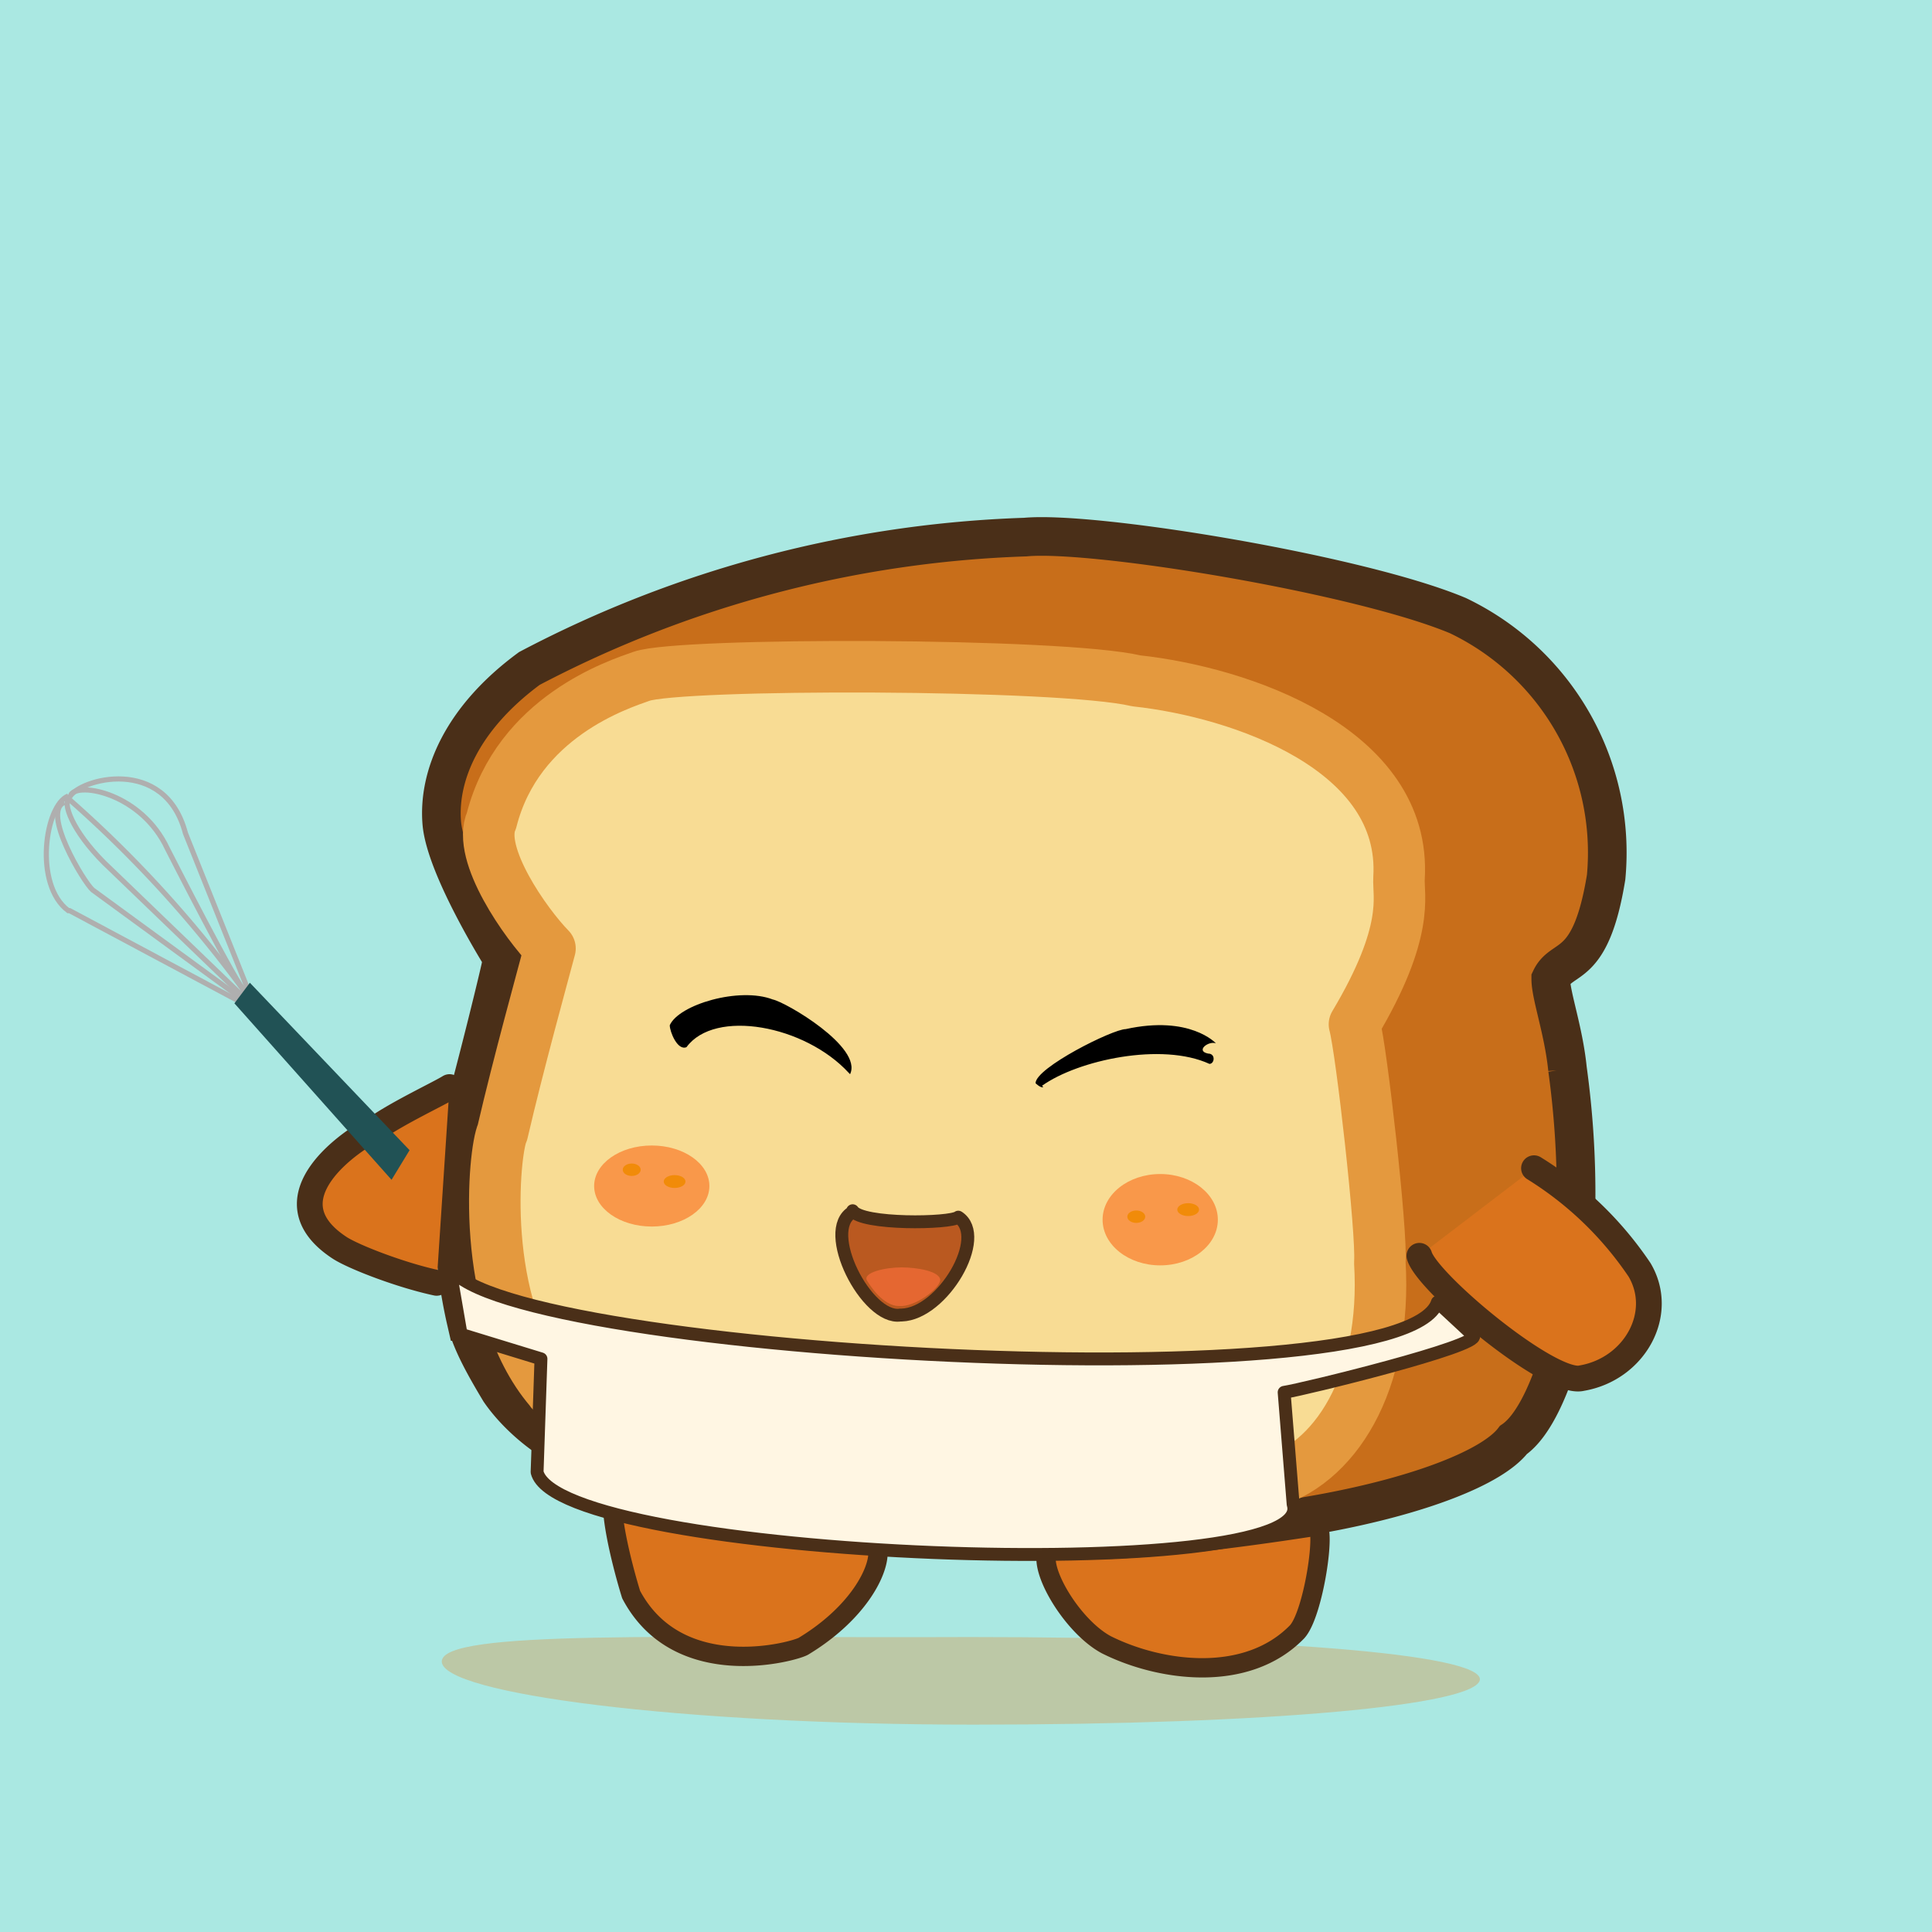 <svg xmlns="http://www.w3.org/2000/svg" preserveAspectRatio="xMinYMin meet" viewBox="0 0 150 150"><path d="M0 0h150v150H0V0Z" fill="#aae8e2"/><path d="M39 74.4s-4.4-7-4.7-10.5c-.3-3.6 1.5-8.1 6.8-12a88.9 88.9 0 0 1 38.5-10.2c5.4-.5 26 2.9 33.6 6.1a20.4 20.4 0 0 1 11.5 20.3c-1.2 7.4-3.4 6-4.3 7.9 0 1.3 1 4 1.3 7a71 71 0 0 1-.2 20.8c-1 3.8-2.4 6.9-4 8-1.6 2.1-7.2 4.3-14.8 5.7a107.5 107.5 0 0 1-35.8.5c-4.5-.7-19.1-3.8-20.6-4.5-3.5-1.1-6.2-3.6-7.5-5.5-1.2-2-2.2-3.8-2.6-5.4a39 39 0 0 1-.4-15.5c.8-2.6 3.4-13.1 3.2-12.7Z" fill="#c86e1a" stroke-width="3" stroke="#4A2F18"/><path d="M42.7 73.64c-1.87-1.91-5.7-7.34-4.54-9.94 2.05-8.07 9.9-10.57 11.64-11.19 2.92-1.05 32.56-1.04 38.42.35 8.13.88 21.01 5.3 20.4 15.31-.08 1.4.87 4.1-3.46 11.36.54 1.95 2.15 16.16 1.97 18.5.56 9.31-3.46 15.78-8.89 17.17-2.43 1.46-22.96.93-27.76-.1-3.53-.17-25.99-4.23-27.8-7.23-5.52-6.5-4.35-18.55-3.67-19.95 1.24-5.35 3.14-12.2 3.69-14.28Z" stroke="#E4993E" fill="#F8DC94" stroke-linecap="round" paint-order="fill" stroke-width="4" stroke-linejoin="round"/><ellipse cx="50.603" cy="92.082" rx="4.474" ry="3.146" style="fill:#F9984A" ></ellipse><ellipse  cx="49.046" cy="90.818" rx="0.696" ry="0.482" style="fill:#f18b09"></ellipse><ellipse  cx="52.376" cy="91.734" rx="0.845" ry="0.499" style="fill:#f18b09"></ellipse><path d="M114.9 130.4c-.2 2-16.4 3.5-39.3 3.5-22.8 0-41.3-2.4-41.3-4.9 0-2.5 18.1-1.8 41-1.9 22.8 0 39.7 1.3 39.6 3.3Z" fill="#de8e3a" fill-opacity="0.353"/><path d="M47.7 116c-.5 1 .5 5.2 1.3 7.8 3.7 7 12.8 4.4 13.4 4 5.6-3.4 6.6-8 5.2-8.1a326 326 0 0 1-19.9-3.7ZM81.5 120.2c-1.2 1.1 1.6 6 4.4 7.5 4.2 2.1 10.9 3 14.8-1 1.3-1.4 2.3-8.3 1.5-8.2-.3 0-14.4 2.4-20.7 1.7Z" fill="#DA731C" stroke="#4A2F18"  stroke-linejoin="round" stroke-width="1.5"/><path d="M119.1 90.7a27 27 0 0 1 8.2 7.9c2 3.4-.4 7.7-4.5 8.4-2.4.6-12-7.4-12.6-9.5M34.9 84.4c-.8.5-4 2-5.7 3.2-1.6.7-8.8 5.4-2.8 9.3 1.1.7 4.7 2.1 7.5 2.7" stroke-linecap="round" stroke-width="2" fill="#DA731C" stroke="#4A2F18"/><path d="M66.2 94c.7 1.1 7.6 1 8.2.5 2.3 1.5-1.2 7.5-4.4 7.6h-.1c-2.6.4-6.2-6.6-3.7-8Z" stroke-linecap="round" stroke-linejoin="round" fill="#BA5920" stroke="#4A2F18"/><path d="M73 99.4c-.1.7-2 2.1-3.2 2-1.2 0-2.2-1.5-2.5-2-.3-.6 1.4-1 2.7-1 1.2 0 3 .3 3 1Z" fill="#e56832" fill-opacity="0.996"/><path d="M66 83.4c1-2.1-5-5.6-6-5.8-2.6-1-7.3.4-8 2 0 .5.6 2 1.3 1.7 2.2-3 9.2-1.7 12.6 2m15 1c2.8-2 9.3-3.4 13-1.7.4 0 .5-.8-.1-.8-1-.2 0-1 .6-.8 0 0-2-2.2-7-1.1-1 0-7 3-7 4.2 0 0 .4.4.6.3Z"/><path d="m18.5 77.7-13.1-7h-.1c-2.7-2-1.8-8.2 0-8.9" fill="none" stroke-width=".4" stroke="#AFAFAF"/><path d="M18.7 77.5 7.2 69.1c-.7-.6-4-6.1-2.2-6.8" fill="none" stroke-width=".4" stroke="#AFAFAF"/><path d="M18.8 77.3 8.1 67c-2.5-2.5-3.3-4.7-2.7-5.1" fill="none" stroke-width=".4" stroke="#AFAFAF"/><path d="M19 77A91.8 91.8 0 0 0 5.3 62" fill="none" stroke-width=".4" stroke="#AFAFAF"/><path d="M19 76.9c-.3.2-6-11-6-11-2-4.3-6.9-5.2-7.5-4.2" fill="none" stroke-width=".4" stroke="#AFAFAF"/><path d="m19.2 76.7-4.8-12c-1.6-6.1-8.3-4.2-9-2.8" fill="none" stroke-width=".4" stroke="#AFAFAF"/><path d="m19.4 76.3-1.2 1.6 12.2 13.7 1.4-2.3-12.4-13Z" fill="#215255"/><ellipse cx="90.079" cy="94.697" rx="4.474" ry="3.546" style="fill:#F9984A"></ellipse><ellipse  cx="88.221" cy="94.464" rx="0.696" ry="0.482" style="fill:#f18b09"></ellipse><ellipse  cx="92.249" cy="93.914" rx="0.845" ry="0.499" style="fill:#f18b09"></ellipse><path d="M34.8 97.8c-.4 7 74.2 11.5 76.8 3.3l2.8 2.6c.6.8-13.3 4.2-14.7 4.4l.7 8.7c2.1 6.5-57 4.3-58.7-2.5l.3-8.8-6.2-1.9-1-5.8Z" stroke-linecap="round" stroke-linejoin="round" stroke="#4A2F18" fill="#FFF6E3"/></svg>